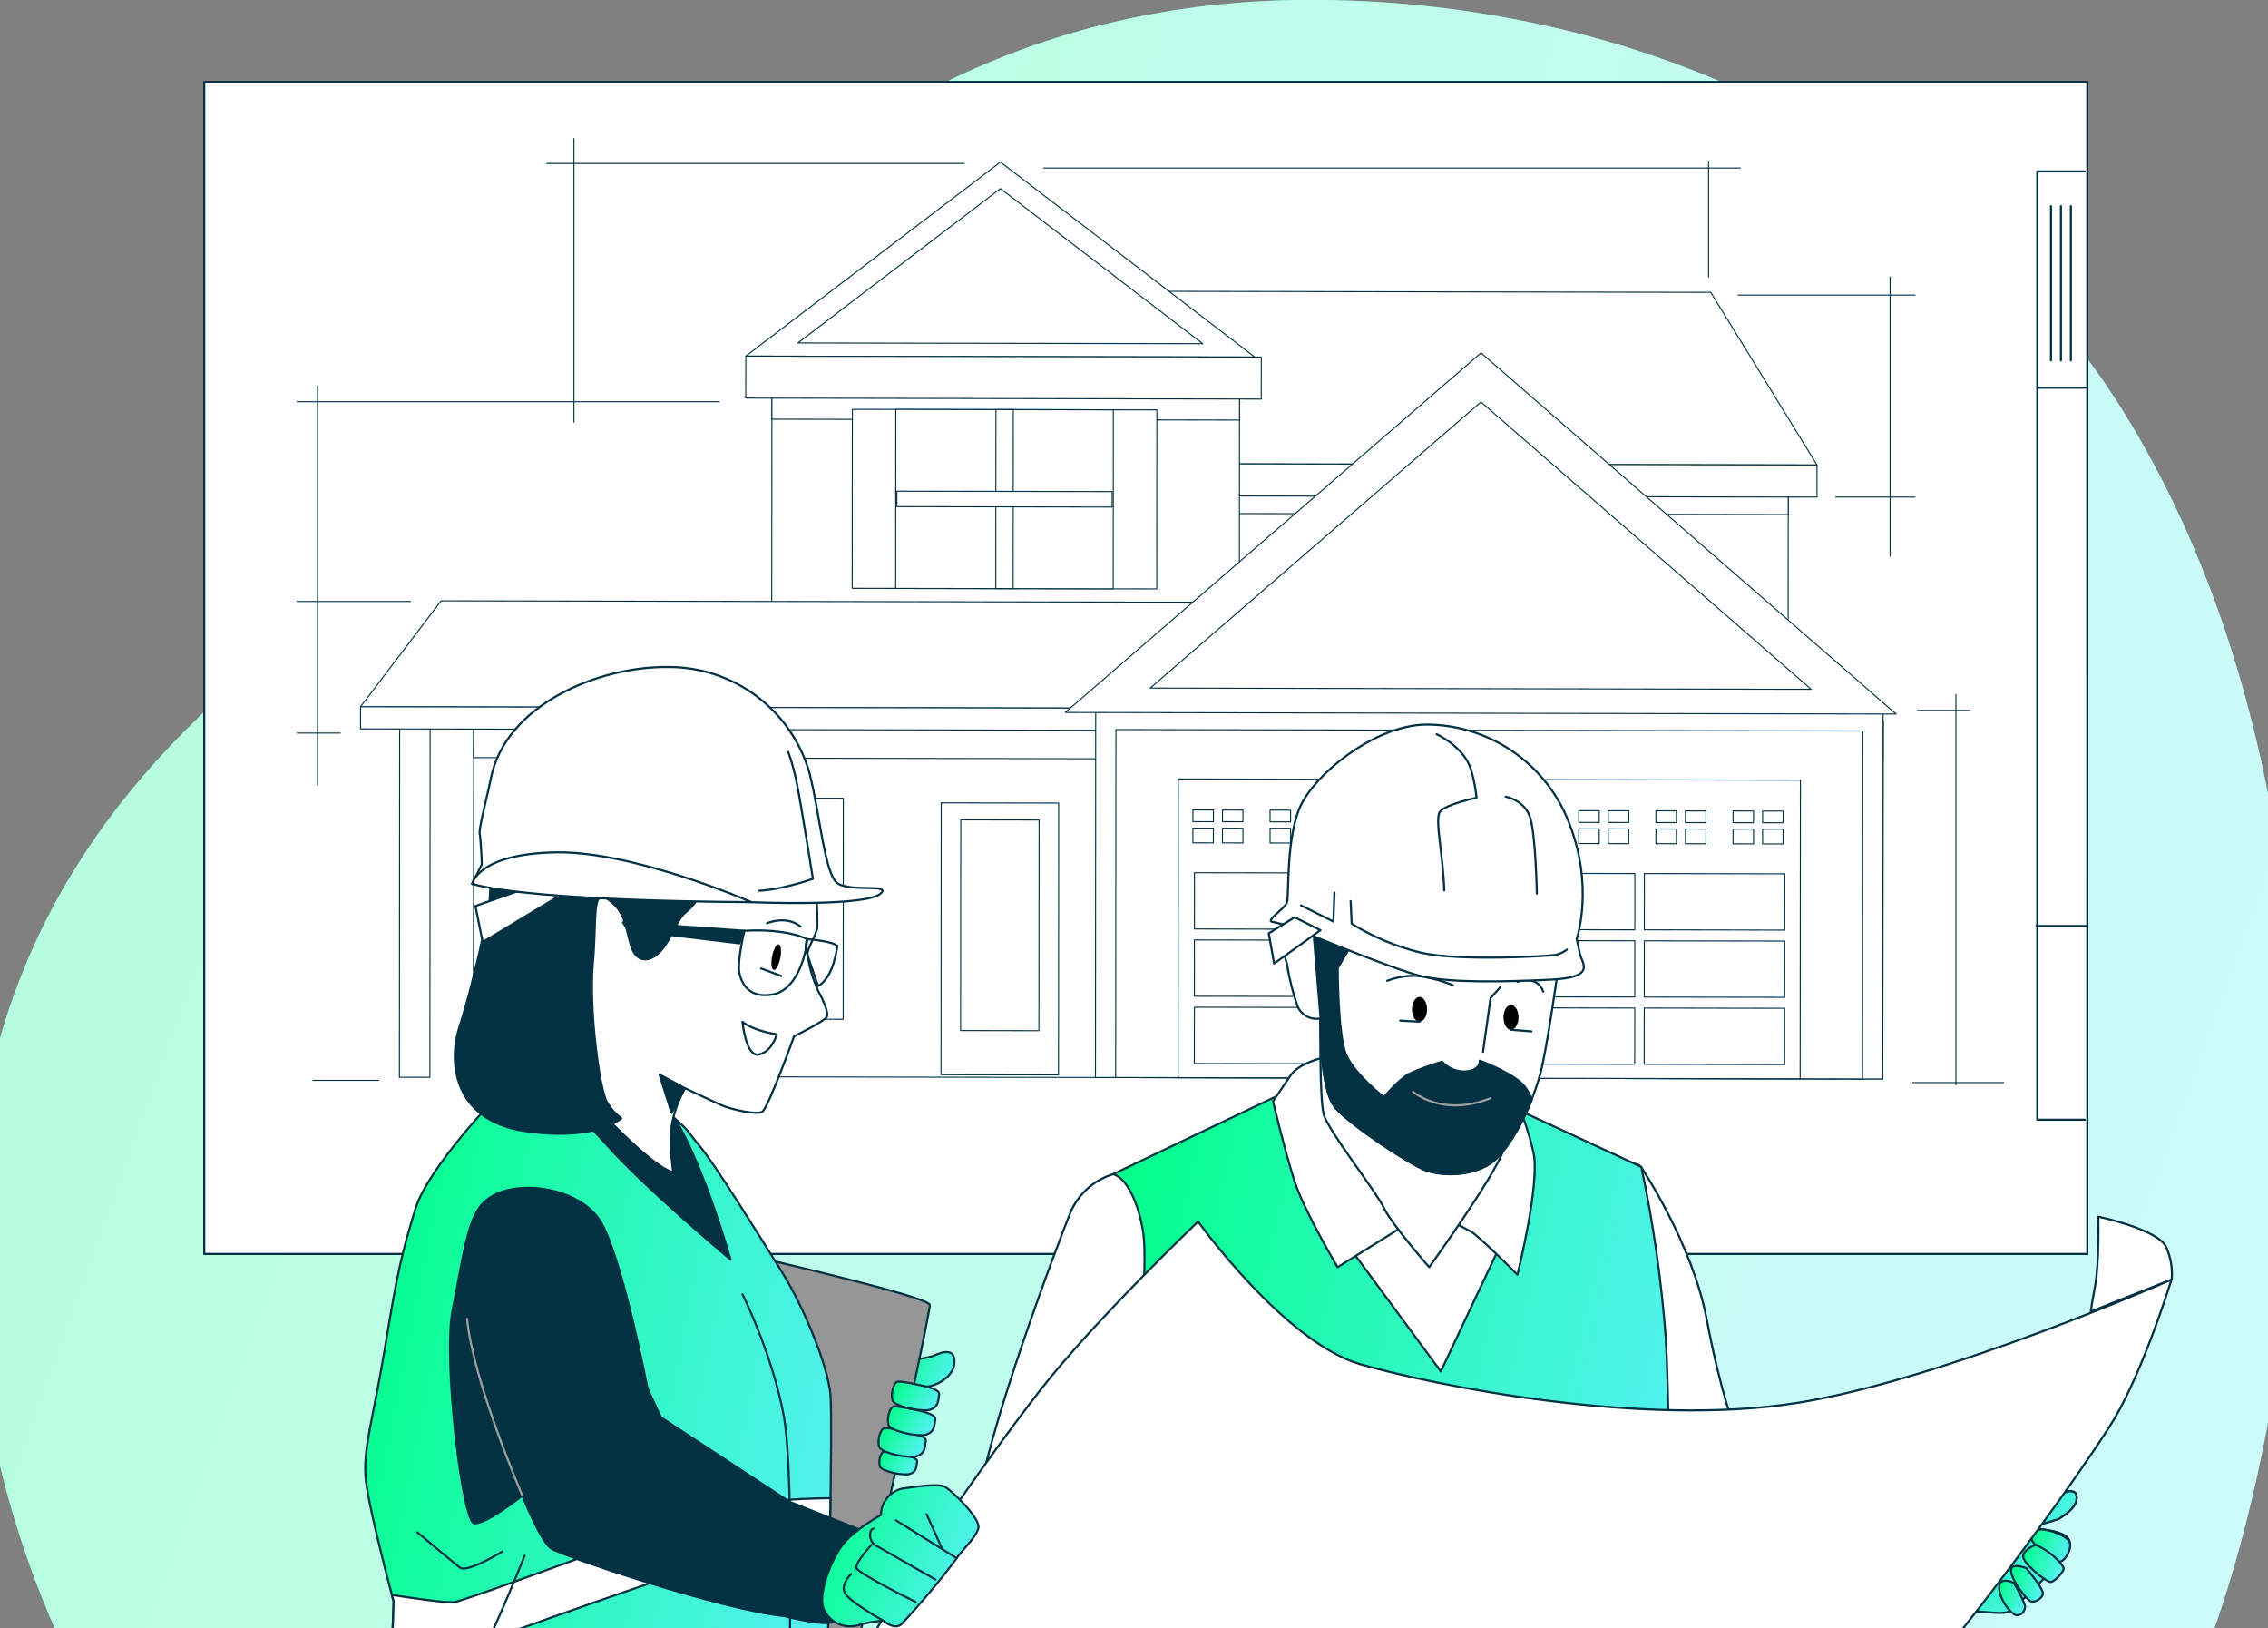 <svg width="1080" height="775" viewBox="0 0 1080 775" fill="none" xmlns="http://www.w3.org/2000/svg">
<rect x="0" y="0" width="1080" height="775" fill="#808080" stroke="none"/>
<g clip-path="url(#clip0_1579_5302)">
<path d="M1014.93 202.165C1011.06 195.7 1007.03 189.375 1002.83 183.189C946.756 100.733 853.35 44.434 762.695 18.883C723.166 7.866 682.462 1.605 641.449 0.233C374.241 -9.395 276.102 210.861 190.017 267.65C103.932 324.439 -28.156 421.442 -11.578 625.262C1.013 780.173 89.15 928.324 250.151 995.72C268.364 1003.36 287.057 1009.8 306.11 1015C344.635 1025.44 384.21 1031.52 424.092 1033.14C545.804 1038.54 644.643 1009.22 741.314 935.341C763.791 918.183 786.128 898.81 815.297 896.689C836.492 895.15 856.591 902.75 834.44 923.242C808.395 947.323 838.45 994.648 904.553 961.754C1014.96 906.83 1060.35 788.286 1081.76 667.761C1107.92 519.75 1095.19 335.769 1014.93 202.165Z" fill="url(#paint0_linear_1579_5302)"/>
<path opacity="0.7" d="M1014.93 202.165C1011.06 195.7 1007.03 189.375 1002.83 183.189C946.756 100.733 853.35 44.434 762.695 18.883C723.166 7.866 682.462 1.605 641.449 0.233C374.241 -9.395 276.102 210.861 190.017 267.65C103.932 324.439 -28.156 421.442 -11.578 625.262C1.013 780.173 89.15 928.324 250.151 995.72C268.364 1003.36 287.057 1009.8 306.11 1015C344.635 1025.44 384.21 1031.52 424.092 1033.14C545.804 1038.54 644.643 1009.22 741.314 935.341C763.791 918.183 786.128 898.81 815.297 896.689C836.492 895.15 856.591 902.75 834.44 923.242C808.395 947.323 838.45 994.648 904.553 961.754C1014.96 906.83 1060.35 788.286 1081.76 667.761C1107.92 519.75 1095.19 335.769 1014.93 202.165Z" fill="white"/>
<path d="M993.972 38.978H97.264V596.961H993.972V38.978Z" fill="white" stroke="#023143" stroke-linecap="round" stroke-linejoin="round"/>
<path d="M992.736 81.617H970.143V533.038H992.736" stroke="#023143" stroke-linecap="round" stroke-linejoin="round"/>
<path d="M969.792 440.815H994.041" stroke="#023143" stroke-linecap="round" stroke-linejoin="round"/>
<path d="M970.748 184.564H993.225" stroke="#023143" stroke-linecap="round" stroke-linejoin="round"/>
<path d="M976.671 98.145V171.556" stroke="#023143" stroke-linecap="round" stroke-linejoin="round"/>
<path d="M981.404 98.145V171.556" stroke="#023143" stroke-linecap="round" stroke-linejoin="round"/>
<path d="M986.138 98.145V171.556" stroke="#023143" stroke-linecap="round" stroke-linejoin="round"/>
<path d="M533.703 362.625L851.438 363.208L851.554 232.448L533.796 231.842L533.703 362.625Z" fill="white" stroke="#023143" stroke-width="0.5" stroke-linecap="round" stroke-linejoin="round"/>
<path d="M533.796 244.384L851.531 244.967L851.554 232.448L533.796 231.842V244.384Z" fill="white" stroke="#023143" stroke-width="0.5" stroke-linecap="round" stroke-linejoin="round"/>
<path d="M865.241 221.351L535.172 220.722L535.242 138.639L814.644 139.175L865.241 221.351Z" fill="white" stroke="#023143" stroke-width="0.5" stroke-linecap="round" stroke-linejoin="round"/>
<path d="M532.421 236.015L865.241 236.644V221.351L532.444 220.722L532.421 236.015Z" fill="white" stroke="#023143" stroke-width="0.5" stroke-linecap="round" stroke-linejoin="round"/>
<path d="M590.246 188.901L367.573 188.481L367.479 297.886L590.176 298.306L590.246 188.901Z" fill="white" stroke="#023143" stroke-width="0.5" stroke-linecap="round" stroke-linejoin="round"/>
<path d="M590.245 188.901L367.572 188.481L367.549 199.554L590.245 199.974V188.901Z" fill="white" stroke="#023143" stroke-width="0.5" stroke-linecap="round" stroke-linejoin="round"/>
<path d="M476.391 77.164L355.145 169.528L597.52 169.971L476.391 77.164Z" fill="white" stroke="#023143" stroke-width="0.5" stroke-linecap="round" stroke-linejoin="round"/>
<path d="M476.391 89.799L379.931 163.257L572.735 163.607L476.391 89.799Z" fill="white" stroke="#023143" stroke-width="0.5" stroke-linecap="round" stroke-linejoin="round"/>
<path d="M204.706 512.85L190.203 512.827L190.32 341.737L204.823 341.783L204.706 512.85Z" fill="white" stroke="#023143" stroke-width="0.5" stroke-linecap="round" stroke-linejoin="round"/>
<path d="M896.578 513.642L225.411 512.384L225.551 341.807L896.718 343.066L896.578 513.642Z" fill="white" stroke="#023143" stroke-width="0.5" stroke-linecap="round" stroke-linejoin="round"/>
<path d="M896.695 361.902L225.528 360.666L225.552 341.807L896.719 343.066L896.695 361.902Z" fill="white" stroke="#023143" stroke-width="0.5" stroke-linecap="round" stroke-linejoin="round"/>
<path d="M626.387 337.307L171.69 336.445L210.046 286.02L626.433 286.789L626.387 337.307Z" fill="white" stroke="#023143" stroke-width="0.5" stroke-linecap="round" stroke-linejoin="round"/>
<path d="M541.444 347.658L171.69 346.982V336.445L541.444 337.144V347.658Z" fill="white" stroke="#023143" stroke-width="0.5" stroke-linecap="round" stroke-linejoin="round"/>
<path d="M896.719 337.797L521.765 337.098L521.648 512.943L896.579 513.643L896.719 337.797Z" fill="white" stroke="#023143" stroke-width="0.5" stroke-linecap="round" stroke-linejoin="round"/>
<path d="M887.066 347.984L531.395 347.308L531.278 512.943L886.949 513.619L887.066 347.984Z" fill="white" stroke="#023143" stroke-width="0.5" stroke-linecap="round" stroke-linejoin="round"/>
<path d="M857.337 371.39L561.1 370.831L561.007 513.013L857.22 513.549L857.337 371.39Z" fill="white" stroke="#023143" stroke-width="0.5" stroke-linecap="round" stroke-linejoin="round"/>
<path d="M635.667 442.376L568.771 442.237L568.795 415.451L635.69 415.567L635.667 442.376Z" fill="white" stroke="#023143" stroke-width="0.5" stroke-linecap="round" stroke-linejoin="round"/>
<path d="M707.085 442.493L640.189 442.377L640.213 415.591L707.108 415.707L707.085 442.493Z" fill="white" stroke="#023143" stroke-width="0.5" stroke-linecap="round" stroke-linejoin="round"/>
<path d="M635.643 474.384L568.748 474.268L568.771 447.459L635.667 447.598L635.643 474.384Z" fill="white" stroke="#023143" stroke-width="0.5" stroke-linecap="round" stroke-linejoin="round"/>
<path d="M707.061 474.524L640.166 474.384V447.598L707.084 447.738L707.061 474.524Z" fill="white" stroke="#023143" stroke-width="0.5" stroke-linecap="round" stroke-linejoin="round"/>
<path d="M635.62 506.392L568.725 506.276L568.748 479.49L635.643 479.606L635.62 506.392Z" fill="white" stroke="#023143" stroke-width="0.5" stroke-linecap="round" stroke-linejoin="round"/>
<path d="M707.038 506.532L640.143 506.416L640.166 479.63L707.061 479.746L707.038 506.532Z" fill="white" stroke="#023143" stroke-width="0.5" stroke-linecap="round" stroke-linejoin="round"/>
<path d="M778.48 442.633L711.585 442.516L711.608 415.707L778.503 415.847L778.48 442.633Z" fill="white" stroke="#023143" stroke-width="0.5" stroke-linecap="round" stroke-linejoin="round"/>
<path d="M849.899 442.773L783.004 442.633L783.027 415.847L849.922 415.987L849.899 442.773Z" fill="white" stroke="#023143" stroke-width="0.5" stroke-linecap="round" stroke-linejoin="round"/>
<path d="M778.457 474.641L711.562 474.524L711.585 447.738L778.48 447.855L778.457 474.641Z" fill="white" stroke="#023143" stroke-width="0.5" stroke-linecap="round" stroke-linejoin="round"/>
<path d="M849.876 474.781L782.98 474.664L783.004 447.878L849.899 447.995L849.876 474.781Z" fill="white" stroke="#023143" stroke-width="0.5" stroke-linecap="round" stroke-linejoin="round"/>
<path d="M778.433 506.672L711.538 506.556L711.561 479.746L778.457 479.886L778.433 506.672Z" fill="white" stroke="#023143" stroke-width="0.5" stroke-linecap="round" stroke-linejoin="round"/>
<path d="M849.852 506.812L782.957 506.672L782.98 479.886L849.876 480.003L849.852 506.812Z" fill="white" stroke="#023143" stroke-width="0.5" stroke-linecap="round" stroke-linejoin="round"/>
<path d="M705.243 167.989L507.262 339.172L902.92 339.918L705.243 167.989Z" fill="white" stroke="#023143" stroke-width="0.5" stroke-linecap="round" stroke-linejoin="round"/>
<path d="M705.219 191.372L547.739 327.563L862.466 328.146L705.219 191.372Z" fill="white" stroke="#023143" stroke-width="0.5" stroke-linecap="round" stroke-linejoin="round"/>
<path d="M600.598 189.973L355.121 189.507L355.144 169.528L600.621 169.971L600.598 189.973Z" fill="white" stroke="#023143" stroke-width="0.5" stroke-linecap="round" stroke-linejoin="round"/>
<path d="M550.817 280.355L405.812 280.075L405.881 194.869L550.887 195.125L550.817 280.355Z" fill="white" stroke="#023143" stroke-width="0.5" stroke-linecap="round" stroke-linejoin="round"/>
<path d="M530.112 280.309L426.517 280.122L426.587 194.892L530.159 195.102L530.112 280.309Z" fill="white" stroke="#023143" stroke-width="0.5" stroke-linecap="round" stroke-linejoin="round"/>
<path d="M482.453 280.215L474.176 280.192L474.246 194.985L482.523 195.008L482.453 280.215Z" fill="white" stroke="#023143" stroke-width="0.5" stroke-linecap="round" stroke-linejoin="round"/>
<path d="M427.076 241.19V233.824L529.622 234.01L529.599 241.377L427.076 241.19Z" fill="white" stroke="#023143" stroke-width="0.5" stroke-linecap="round" stroke-linejoin="round"/>
<path d="M401.521 485.225L256.516 484.945L256.586 379.736L401.591 380.016L401.521 485.225Z" fill="white" stroke="#023143" stroke-width="0.5" stroke-linecap="round" stroke-linejoin="round"/>
<path d="M380.793 485.178L277.221 484.992L277.314 379.783L380.886 379.969L380.793 485.178Z" fill="white" stroke="#023143" stroke-width="0.5" stroke-linecap="round" stroke-linejoin="round"/>
<path d="M333.157 485.085H324.88L324.95 379.876L333.227 379.899L333.157 485.085Z" fill="white" stroke="#023143" stroke-width="0.5" stroke-linecap="round" stroke-linejoin="round"/>
<path d="M277.78 436.945V427.853L380.653 428.039V437.131L277.78 436.945Z" fill="white" stroke="#023143" stroke-width="0.5" stroke-linecap="round" stroke-linejoin="round"/>
<path d="M504.137 382.3L448.201 382.207L448.107 511.614L504.044 511.708L504.137 382.3Z" fill="white" stroke="#023143" stroke-width="0.5" stroke-linecap="round" stroke-linejoin="round"/>
<path d="M494.811 390.366L457.505 390.297L457.435 490.587L494.718 490.656L494.811 390.366Z" fill="white" stroke="#023143" stroke-width="0.5" stroke-linecap="round" stroke-linejoin="round"/>
<path d="M577.817 391.182V385.611L568.071 385.587L568.048 391.159L577.817 391.182Z" fill="white" stroke="#023143" stroke-width="0.5" stroke-linecap="round" stroke-linejoin="round"/>
<path d="M582.132 391.182L591.878 391.206V385.634L582.132 385.611V391.182Z" fill="white" stroke="#023143" stroke-width="0.5" stroke-linecap="round" stroke-linejoin="round"/>
<path d="M577.817 394.236H568.048V401.23L577.794 401.253L577.817 394.236Z" fill="white" stroke="#023143" stroke-width="0.5" stroke-linecap="round" stroke-linejoin="round"/>
<path d="M582.132 394.26L582.108 401.253L591.878 401.277V394.283L582.132 394.26Z" fill="white" stroke="#023143" stroke-width="0.5" stroke-linecap="round" stroke-linejoin="round"/>
<path d="M614.565 391.252V385.681L604.795 385.657V391.229L614.565 391.252Z" fill="white" stroke="#023143" stroke-width="0.5" stroke-linecap="round" stroke-linejoin="round"/>
<path d="M618.878 391.252L628.624 391.276V385.704L618.878 385.681V391.252Z" fill="white" stroke="#023143" stroke-width="0.5" stroke-linecap="round" stroke-linejoin="round"/>
<path d="M614.565 394.306L604.795 394.283V401.3L614.541 401.323L614.565 394.306Z" fill="white" stroke="#023143" stroke-width="0.5" stroke-linecap="round" stroke-linejoin="round"/>
<path d="M618.854 394.33V401.323L628.624 401.347V394.33H618.854Z" fill="white" stroke="#023143" stroke-width="0.5" stroke-linecap="round" stroke-linejoin="round"/>
<path d="M651.312 391.322V385.751L641.542 385.727V391.299L651.312 391.322Z" fill="white" stroke="#023143" stroke-width="0.5" stroke-linecap="round" stroke-linejoin="round"/>
<path d="M655.602 391.322L665.371 391.346V385.774L655.625 385.751L655.602 391.322Z" fill="white" stroke="#023143" stroke-width="0.5" stroke-linecap="round" stroke-linejoin="round"/>
<path d="M651.312 394.376L641.542 394.353V401.37L651.288 401.393L651.312 394.376Z" fill="white" stroke="#023143" stroke-width="0.5" stroke-linecap="round" stroke-linejoin="round"/>
<path d="M655.602 394.4V401.393L665.371 401.417V394.4H655.602Z" fill="white" stroke="#023143" stroke-width="0.5" stroke-linecap="round" stroke-linejoin="round"/>
<path d="M688.059 391.392V385.797H678.289V391.369L688.059 391.392Z" fill="white" stroke="#023143" stroke-width="0.5" stroke-linecap="round" stroke-linejoin="round"/>
<path d="M692.349 391.392L702.118 391.416V385.844L692.372 385.821L692.349 391.392Z" fill="white" stroke="#023143" stroke-width="0.5" stroke-linecap="round" stroke-linejoin="round"/>
<path d="M688.059 394.446L678.289 394.423V401.44L688.035 401.463L688.059 394.446Z" fill="white" stroke="#023143" stroke-width="0.5" stroke-linecap="round" stroke-linejoin="round"/>
<path d="M692.349 394.469V401.463L702.095 401.487L702.118 394.469H692.349Z" fill="white" stroke="#023143" stroke-width="0.5" stroke-linecap="round" stroke-linejoin="round"/>
<path d="M724.806 391.462V385.867H715.036V391.439L724.806 391.462Z" fill="white" stroke="#023143" stroke-width="0.5" stroke-linecap="round" stroke-linejoin="round"/>
<path d="M729.096 391.462L738.865 391.485V385.891H729.096V391.462Z" fill="white" stroke="#023143" stroke-width="0.5" stroke-linecap="round" stroke-linejoin="round"/>
<path d="M724.783 394.516L715.036 394.493V401.51L724.783 401.533V394.516Z" fill="white" stroke="#023143" stroke-width="0.5" stroke-linecap="round" stroke-linejoin="round"/>
<path d="M729.096 394.539V401.533L738.842 401.556L738.865 394.539H729.096Z" fill="white" stroke="#023143" stroke-width="0.5" stroke-linecap="round" stroke-linejoin="round"/>
<path d="M761.529 391.532L761.552 385.937L751.782 385.914V391.509L761.529 391.532Z" fill="white" stroke="#023143" stroke-width="0.5" stroke-linecap="round" stroke-linejoin="round"/>
<path d="M765.843 391.532L775.612 391.555V385.96H765.843V391.532Z" fill="white" stroke="#023143" stroke-width="0.5" stroke-linecap="round" stroke-linejoin="round"/>
<path d="M761.529 394.586L751.782 394.563V401.58H761.529V394.586Z" fill="white" stroke="#023143" stroke-width="0.5" stroke-linecap="round" stroke-linejoin="round"/>
<path d="M765.843 394.586V401.603L775.589 401.626L775.612 394.609L765.843 394.586Z" fill="white" stroke="#023143" stroke-width="0.5" stroke-linecap="round" stroke-linejoin="round"/>
<path d="M798.276 391.602V386.007L788.529 385.984V391.579L798.276 391.602Z" fill="white" stroke="#023143" stroke-width="0.5" stroke-linecap="round" stroke-linejoin="round"/>
<path d="M802.59 391.602L812.359 391.625V386.03H802.59V391.602Z" fill="white" stroke="#023143" stroke-width="0.5" stroke-linecap="round" stroke-linejoin="round"/>
<path d="M798.276 394.656L788.529 394.633V401.626L798.276 401.65V394.656Z" fill="white" stroke="#023143" stroke-width="0.5" stroke-linecap="round" stroke-linejoin="round"/>
<path d="M802.59 394.656V401.673H812.336L812.359 394.679L802.59 394.656Z" fill="white" stroke="#023143" stroke-width="0.5" stroke-linecap="round" stroke-linejoin="round"/>
<path d="M835.023 391.649V386.077L825.276 386.054V391.649H835.023Z" fill="white" stroke="#023143" stroke-width="0.5" stroke-linecap="round" stroke-linejoin="round"/>
<path d="M839.336 391.672L849.106 391.695V386.1H839.336V391.672Z" fill="white" stroke="#023143" stroke-width="0.5" stroke-linecap="round" stroke-linejoin="round"/>
<path d="M835.023 394.726L825.276 394.703L825.253 401.696L835.023 401.72V394.726Z" fill="white" stroke="#023143" stroke-width="0.5" stroke-linecap="round" stroke-linejoin="round"/>
<path d="M839.336 394.726V401.743H849.082V394.749L839.336 394.726Z" fill="white" stroke="#023143" stroke-width="0.5" stroke-linecap="round" stroke-linejoin="round"/>
<path d="M459.16 77.817H260.34" stroke="#023143" stroke-width="0.5" stroke-linecap="round" stroke-linejoin="round"/>
<path d="M342.46 191.255H141.472" stroke="#023143" stroke-width="0.5" stroke-linecap="round" stroke-linejoin="round"/>
<path d="M273.304 65.927V200.976" stroke="#023143" stroke-width="0.5" stroke-linecap="round" stroke-linejoin="round"/>
<path d="M813.595 131.832V76.745" stroke="#023143" stroke-width="0.5" stroke-linecap="round" stroke-linejoin="round"/>
<path d="M497.003 79.985H828.728" stroke="#023143" stroke-width="0.5" stroke-linecap="round" stroke-linejoin="round"/>
<path d="M874.125 236.644H911.944" stroke="#023143" stroke-width="0.5" stroke-linecap="round" stroke-linejoin="round"/>
<path d="M827.654 140.481H911.944" stroke="#023143" stroke-width="0.5" stroke-linecap="round" stroke-linejoin="round"/>
<path d="M900.053 131.832V264.736" stroke="#023143" stroke-width="0.5" stroke-linecap="round" stroke-linejoin="round"/>
<path d="M913.017 338.193H937.872" stroke="#023143" stroke-width="0.5" stroke-linecap="round" stroke-linejoin="round"/>
<path d="M931.39 330.64V516.463" stroke="#023143" stroke-width="0.5" stroke-linecap="round" stroke-linejoin="round"/>
<path d="M910.848 515.368H954.077" stroke="#023143" stroke-width="0.5" stroke-linecap="round" stroke-linejoin="round"/>
<path d="M195.496 286.323H141.472" stroke="#023143" stroke-width="0.5" stroke-linecap="round" stroke-linejoin="round"/>
<path d="M162.014 348.987H141.472" stroke="#023143" stroke-width="0.5" stroke-linecap="round" stroke-linejoin="round"/>
<path d="M151.195 183.702V373.838" stroke="#023143" stroke-width="0.5" stroke-linecap="round" stroke-linejoin="round"/>
<path d="M180.387 514.295H149.05" stroke="#023143" stroke-width="0.5" stroke-linecap="round" stroke-linejoin="round"/>
<path d="M988.702 714.362C989.961 708.651 984.529 709.397 981.241 711.332C977.953 713.267 973.127 713.43 969.583 713.78C966.197 713.684 962.81 713.966 959.487 714.619C955.056 716.041 943.165 721.426 940.041 722.265C930.854 724.876 887.135 704.035 873.332 694.873C859.529 685.711 826.442 681.026 826.442 681.026C826.442 681.026 819.587 664.194 812.686 627.92C805.784 591.646 781.418 555.488 781.418 555.488C775.496 549.823 773.537 564.021 773.537 564.021L782.561 679.44C782.561 679.44 781.511 716.857 785.732 720.843L786.128 725.785C786.128 725.785 795.921 736.136 803.989 739.004C809.072 740.845 813.712 742.64 816.416 743.666C817.279 744.062 818.142 744.412 818.958 744.692C833.997 749.96 911.641 754.017 911.641 754.017C911.641 754.017 922.763 765.883 935.494 766.559C948.225 767.235 954.147 768.54 956.899 766.769C959.65 764.997 986.511 740.006 985.438 733.828C984.365 727.65 965.106 727.511 965.106 727.511L980.308 722.965C983.363 721.17 987.886 718.092 988.702 714.362Z" fill="white" stroke="#023143" stroke-miterlimit="10"/>
<path d="M985.485 734.015C984.412 727.814 965.153 727.697 965.153 727.697L980.355 723.151C983.363 721.17 987.886 718.092 988.702 714.362C989.961 708.651 984.529 709.397 981.241 711.332C977.953 713.267 973.127 713.43 969.583 713.78C966.197 713.684 962.81 713.966 959.487 714.619C955.056 716.041 943.165 721.426 940.041 722.265C937.522 722.988 932.37 721.916 925.934 719.818C919.274 722.733 913.555 727.443 909.417 733.42C905.279 739.398 902.885 746.408 902.501 753.667L911.711 754.203C911.711 754.203 922.833 766.069 935.564 766.745C948.295 767.421 954.217 768.727 956.968 766.955C959.72 765.183 986.557 740.193 985.485 734.015Z" fill="url(#paint1_linear_1579_5302)" stroke="#023143" stroke-linecap="round" stroke-linejoin="round"/>
<path d="M969.373 735.46C969.373 735.46 976.997 743.293 980.122 743.573C983.246 743.853 986.953 737.069 985.485 734.015C984.016 730.961 975.482 727.837 971.495 728.117C967.507 728.396 965.269 731.8 969.373 735.46Z" fill="url(#paint2_linear_1579_5302)" stroke="#023143" stroke-linecap="round" stroke-linejoin="round"/>
<path d="M969.372 735.46C969.372 735.46 963.846 737.372 963.38 740.682C962.914 743.992 974.385 753.108 976.414 753.108C978.443 753.108 983.036 747.979 982.733 746.51C982.43 745.042 976.927 738.561 969.372 735.46Z" fill="url(#paint3_linear_1579_5302)" stroke="#023143" stroke-linecap="round" stroke-linejoin="round"/>
<path d="M964.872 746.487C964.872 746.487 956.269 743.177 957.761 748.818C959.253 754.46 965.292 761.57 967.087 762.339C968.883 763.109 973.639 760.614 972.637 757.677C971.634 754.74 967.274 749.494 964.872 746.487Z" fill="url(#paint4_linear_1579_5302)" stroke="#023143" stroke-linecap="round" stroke-linejoin="round"/>
<path d="M958.857 753.481C958.857 753.481 951.862 750.1 951.979 755.812C952.096 761.523 957.412 767.934 959.673 768.774C961.935 769.613 964.85 767.002 964.22 764.111C962.801 760.393 961.004 756.831 958.857 753.481Z" fill="url(#paint5_linear_1579_5302)" stroke="#023143" stroke-linecap="round" stroke-linejoin="round"/>
<path d="M611.93 519.937L530.019 558.962C530.019 558.962 520.249 774.159 521.555 813.324C522.86 852.488 527.43 903.403 527.43 903.403C527.43 903.403 581.059 914.5 607.733 920.374C634.407 926.249 682.812 926.249 682.812 926.249L692.605 906.667L697.268 924.967L744.391 922.123C749.056 921.837 753.627 920.683 757.868 918.719L796.504 900.792C796.504 900.792 795.851 677.552 793.239 637.082C791.179 609.654 787.285 582.395 781.581 555.488L718.113 526.115C718.113 526.115 670.967 501.38 611.93 519.937Z" fill="url(#paint6_linear_1579_5302)" stroke="#023143" stroke-linecap="round" stroke-linejoin="round"/>
<path d="M523.77 712.381C523.28 726.368 522.837 739.936 522.464 752.502C636.202 768.074 748.634 756.628 795.454 750.357C795.338 737.582 795.174 725.04 795.034 713.057C687.988 729.376 570.822 718.186 523.77 712.381Z" fill="white" stroke="#023143" stroke-linecap="round" stroke-linejoin="round"/>
<path d="M634.57 582.974L686.1 652.864L720.399 580.199L682.626 544.508L634.57 582.974Z" fill="white" stroke="#023143" stroke-linecap="round" stroke-linejoin="round"/>
<path d="M630.84 503.292C630.84 503.292 618.529 505.856 614.518 512.011L606.194 524.32C606.194 524.32 611.814 547.888 616.43 562.249C621.047 576.609 636.949 603.255 636.949 603.255L680.574 576.073C680.574 576.073 696.896 584.279 700.556 586.331C704.217 588.382 722.591 606.822 722.591 606.822C722.591 606.822 733.363 563.788 730.285 548.914C728.043 539.024 724.744 529.402 720.445 520.217C720.445 520.217 676.983 495.622 630.84 503.292Z" fill="white" stroke="#023143" stroke-linecap="round" stroke-linejoin="round"/>
<path d="M628.788 484.852C628.788 484.852 628.275 522.781 630.327 530.474C632.379 538.167 655.439 567.378 659.029 575.047C662.62 582.717 680.574 603.255 680.574 603.255C680.574 603.255 712.354 559.172 715.945 547.306C717.769 541.025 719.989 534.866 722.59 528.866C718.56 533.658 713.081 537.011 706.979 538.419C700.877 539.828 694.482 539.216 688.758 536.675C667.773 527.98 646.788 505.413 646.788 505.413C646.788 505.413 628.858 466.458 628.345 472.1C628.084 476.355 628.232 480.625 628.788 484.852Z" fill="white" stroke="#023143" stroke-linecap="round" stroke-linejoin="round"/>
<path d="M742.083 460.257C742.083 460.257 737.979 490.563 734.388 507.395C730.798 524.226 718.999 547.888 709.276 554.02C699.553 560.151 686.193 559.661 678.965 557.097C671.737 554.533 643.594 536.116 635.899 527.374C628.205 518.631 628.718 484.828 628.718 484.828C626.549 485.239 624.305 484.906 622.35 483.882C620.394 482.858 618.842 481.203 617.945 479.187C615.588 472.535 613.871 465.673 612.816 458.695C612.816 458.695 610.764 454.592 612.303 446.386C613.842 438.18 616.407 436.642 616.407 436.642C616.407 436.642 667.167 457.623 686.636 460.234C706.105 462.845 742.083 460.257 742.083 460.257Z" fill="white" stroke="#023143" stroke-linecap="round" stroke-linejoin="round"/>
<path d="M724.642 515.694C718.486 510.052 704.66 504.924 704.66 504.924C704.66 504.924 705.172 509.586 697.991 510.052C695.88 510.179 693.767 509.825 691.813 509.017C689.858 508.21 688.112 506.969 686.706 505.39C681.471 506.947 676.339 508.831 671.34 511.032C666.21 513.596 659.029 522.315 659.029 522.315C659.029 522.315 645.202 511.544 641.099 502.313C636.995 493.081 636.995 460.793 636.995 460.793C636.995 460.793 640.073 455.688 642.124 452.098C642.879 450.608 643.481 449.046 643.92 447.435C637.811 445.104 632.145 442.983 627.598 441.188L625.267 441.351L628.857 484.922C628.857 484.922 628.344 518.748 636.039 527.467C643.733 536.186 671.923 554.626 679.105 557.19C686.286 559.754 699.6 560.267 709.416 554.113C716.271 549.777 724.105 536.838 729.422 523.667C728.457 520.68 726.822 517.952 724.642 515.694Z" fill="#023143" stroke="#023143" stroke-linecap="round" stroke-linejoin="round"/>
<path d="M714.383 469.978L709.79 475.107L706.199 500.727" stroke="#023143" stroke-linecap="round" stroke-linejoin="round"/>
<path d="M660.568 466.901C665.95 464.808 671.771 464.103 677.496 464.85C682.394 465.765 687.195 467.139 691.836 468.953" stroke="#023143" stroke-linecap="round" stroke-linejoin="round"/>
<path d="M722.59 467.414C722.59 467.414 731.916 463.824 734.901 472.076" stroke="#023143" stroke-linecap="round" stroke-linejoin="round"/>
<path d="M679.548 480.492C679.548 483.756 677.939 486.39 675.957 486.39C673.975 486.39 672.366 483.756 672.366 480.492C672.366 477.229 673.975 474.594 675.957 474.594C677.939 474.594 679.548 477.229 679.548 480.492Z" fill="black"/>
<path d="M723.104 484.339C723.104 487.579 721.495 490.237 719.513 490.237C717.531 490.237 715.945 487.579 715.945 484.339C715.945 481.098 717.531 478.441 719.513 478.441C721.495 478.441 723.104 481.075 723.104 484.339Z" fill="black"/>
<path d="M666.724 485.854L675.934 486.367" stroke="#023143" stroke-linecap="round" stroke-linejoin="round"/>
<path d="M719.513 490.214L729.259 490.983" stroke="#023143" stroke-linecap="round" stroke-linejoin="round"/>
<path d="M672.88 519.704C672.88 519.704 686.707 531.989 709.79 522.781" stroke="#9E9E9E" stroke-linecap="round" stroke-linejoin="round"/>
<path d="M614.938 441.281C614.938 441.281 663.646 461.772 677.496 464.85C691.346 467.927 715.432 467.414 737.979 466.388C760.526 465.363 753.345 458.718 752.342 454.103C751.339 449.487 750.803 446.922 750.803 446.922C750.803 446.922 759.5 421.815 746.699 390.53C741.287 377.13 732.014 365.641 720.058 357.522C708.101 349.403 694.001 345.021 679.548 344.931C654.413 344.931 624.684 369.525 618.528 385.424C612.373 401.323 613.865 426.407 612.886 429.485C611.906 432.562 602.65 438.204 605.728 438.81C608.841 439.463 611.915 440.288 614.938 441.281Z" fill="white" stroke="#023143" stroke-linecap="round" stroke-linejoin="round"/>
<path d="M616.477 436.665L604.166 444.335L606.731 458.695L628.788 442.819L616.477 436.665Z" fill="white" stroke="#023143" stroke-linecap="round" stroke-linejoin="round"/>
<path d="M619.555 431.023L634.944 438.716L635.457 424.869" stroke="#023143" stroke-linecap="round" stroke-linejoin="round"/>
<path d="M643.15 428.972L643.663 439.742C653.954 446.118 665.204 450.794 676.983 453.59C695.426 457.693 737.466 455.128 740.544 454.615C742.593 454.193 744.521 453.317 746.186 452.051" stroke="#023143" stroke-linecap="round" stroke-linejoin="round"/>
<path d="M684.142 349.546C684.142 349.546 694.401 354.209 699.018 362.858C702.049 368.593 703.121 379.783 703.121 379.783C703.121 379.783 688.245 382.86 685.681 386.45C683.116 390.04 687.219 406.942 687.732 423.866" stroke="#023143" stroke-linecap="round" stroke-linejoin="round"/>
<path d="M716.971 379.27C716.971 379.27 726.181 380.808 728.746 389.504C731.31 398.199 731.823 425.382 731.823 425.382" stroke="#023143" stroke-linecap="round" stroke-linejoin="round"/>
<path d="M530.019 558.962C525.544 560.335 521.42 562.661 517.931 565.78C514.441 568.899 511.668 572.737 509.803 577.029C503.928 591.389 468.02 686.597 465.502 718.675C462.984 750.753 487.699 770.895 500.757 772.294C513.814 773.693 526.218 771.641 532.094 760.638C537.97 749.634 541.887 657.503 541.887 657.503C541.887 657.503 546.55 602.02 544.498 587.566C542.447 573.112 536.547 560.477 530.019 558.962Z" fill="white" stroke="#023143" stroke-linecap="round" stroke-linejoin="round"/>
<path d="M475.365 706.226C475.365 706.226 512.205 686.527 537.597 697.927" stroke="#023143" stroke-linecap="round" stroke-linejoin="round"/>
<path d="M540.908 697.274C540.908 697.274 525.986 705.364 522.581 716.834C519.177 728.303 512.648 744.482 515.12 750.38C517.592 756.278 530.346 764.974 539.649 764.671C546.122 764.588 552.413 762.521 557.673 758.749C560.774 756.581 572.875 740.449 574.74 734.854L576.606 729.259C576.606 729.259 587.471 734.551 590.899 736.416C594.326 738.281 600.225 734.225 599.596 729.259C598.966 724.293 585.303 717.16 578.471 711.868C571.557 706.712 563.78 702.828 555.504 700.398C546.108 697.274 543.939 696.342 540.908 697.274Z" fill="url(#paint7_linear_1579_5302)" stroke="#023143" stroke-linecap="round" stroke-linejoin="round"/>
<path d="M576.535 729.259C576.535 729.259 559.771 723.99 553.219 722.125C546.667 720.26 545.151 719.957 545.151 719.957" stroke="#023143" stroke-linecap="round" stroke-linejoin="round"/>
<path d="M571.219 741.055C564.435 741.36 557.641 740.732 551.027 739.19C543.774 736.99 536.715 734.191 529.926 730.821" stroke="#023143" stroke-linecap="round" stroke-linejoin="round"/>
<path d="M526.918 747.583C534.044 750.461 541.43 752.647 548.975 754.11C558.908 755.649 562.639 753.784 562.639 753.784" stroke="#023143" stroke-linecap="round" stroke-linejoin="round"/>
<path d="M578.214 710.329C580.999 710.572 583.8 710.572 586.585 710.329C593.417 710.003 599.339 706.599 599.946 709.397C600.389 710.803 600.322 712.321 599.754 713.682C599.187 715.043 598.156 716.159 596.844 716.834C594.278 717.86 591.541 718.39 588.777 718.396L575.883 710.329" fill="url(#paint8_linear_1579_5302)"/>
<path d="M578.214 710.329C580.999 710.572 583.8 710.572 586.585 710.329C593.417 710.003 599.339 706.599 599.946 709.397C600.389 710.803 600.322 712.321 599.754 713.682C599.187 715.043 598.156 716.159 596.844 716.834C594.278 717.86 591.541 718.39 588.777 718.396L575.883 710.329" stroke="#023143" stroke-linecap="round" stroke-linejoin="round"/>
<path d="M430.178 647.712C430.178 647.712 440.717 647.083 445.054 645.194C449.39 643.306 455.313 641.698 454.38 649.624C453.704 655.335 445.916 660.161 440.39 660.161C434.678 660.401 429.241 662.684 425.071 666.595L430.178 647.712Z" fill="url(#paint9_linear_1579_5302)" stroke="#023143" stroke-linecap="round" stroke-linejoin="round"/>
<path d="M363.935 599.339C363.935 599.339 442.092 617.289 442.745 621.206C443.397 625.122 395.179 843.42 395.179 843.42L317.068 812.181L363.935 599.339Z" fill="#969696" stroke="#023143" stroke-linecap="round" stroke-linejoin="round"/>
<path d="M429.595 692.355C429.595 692.355 437.056 693.638 436.73 695.806C436.333 698.603 436.356 700.585 433.349 701.634C430.341 702.683 419.708 700.445 418.962 698.044C418.216 695.642 419.405 691.353 420.921 691.05C423.848 691.196 426.754 691.633 429.595 692.355Z" fill="url(#paint10_linear_1579_5302)" stroke="#023143" stroke-linecap="round" stroke-linejoin="round"/>
<path d="M431.949 681.608C431.949 681.608 441.276 683.24 440.856 685.945C440.367 689.441 440.39 691.936 436.636 693.218C432.882 694.5 419.592 691.726 418.636 688.742C417.68 685.758 419.195 680.373 421.084 679.93C422.972 679.487 431.949 681.608 431.949 681.608Z" fill="url(#paint11_linear_1579_5302)" stroke="#023143" stroke-linecap="round" stroke-linejoin="round"/>
<path d="M436.449 671.304C436.449 671.304 445.776 672.913 445.38 675.617C444.867 679.114 444.89 681.608 441.136 682.891C437.382 684.173 424.092 681.399 423.136 678.415C422.18 675.431 423.695 670.045 425.467 669.602C427.239 669.16 436.449 671.304 436.449 671.304Z" fill="url(#paint12_linear_1579_5302)" stroke="#023143" stroke-linecap="round" stroke-linejoin="round"/>
<path d="M438.315 659.462C438.315 659.462 447.642 661.094 447.222 663.774C446.709 667.295 446.756 669.789 442.979 671.071C439.201 672.353 425.934 669.579 425.001 666.595C424.069 663.611 425.561 658.226 427.333 657.783C429.105 657.34 438.315 659.462 438.315 659.462Z" fill="url(#paint13_linear_1579_5302)" stroke="#023143" stroke-linecap="round" stroke-linejoin="round"/>
<path d="M238.445 520.1C238.445 520.1 204.053 555.069 197.758 575.654C191.463 596.238 189.154 605.96 183.442 640.928C177.729 675.897 172.506 690.234 174.278 705.131C176.05 720.027 187.452 762.409 187.452 762.409C187.452 762.409 186.31 804.232 183.442 828.29C180.574 852.349 171.97 868.388 173.695 875.265C175.421 882.142 291.141 901.608 315.203 898.181C329.359 896.191 343.342 893.128 357.033 889.019L368.505 851.719L370.207 890.115C370.207 890.115 381.679 886.105 387.415 883.797C393.151 881.489 400.589 878.086 400.589 878.086C400.589 878.086 394.27 781.829 394.27 780.173C394.27 778.518 396.602 677.063 395.436 663.868C394.27 650.673 383.404 623.211 371.933 604.864C360.461 586.517 339.849 553.32 332.971 545.301C326.092 537.281 330.103 539.566 314.061 526.394C298.019 513.223 260.783 505.763 238.445 520.1Z" fill="url(#paint14_linear_1579_5302)" stroke="#023143" stroke-linecap="round" stroke-linejoin="round"/>
<path d="M337.891 719.748C313.152 727.557 222.007 762.06 216.155 762.712C212.448 763.132 197.245 760.917 186.613 759.262C187.126 761.244 187.452 762.409 187.452 762.409C187.452 762.409 187.172 772.713 186.52 786.025C189.318 787.097 192.069 788.1 194.004 788.752C199.88 790.711 214.849 788.1 221.984 784.836C229.119 781.572 335.909 743.829 346.331 741.894C353.326 740.566 378.974 743.107 394.946 744.902C395.133 734.924 395.319 723.92 395.459 713.197C380.14 713.383 354.375 714.549 337.891 719.748Z" fill="white" stroke="#023143" stroke-linecap="round" stroke-linejoin="round"/>
<path d="M249.824 740.589C249.824 740.589 225.808 801.737 207.248 827.941" stroke="#023143" stroke-linecap="round" stroke-linejoin="round"/>
<path d="M353.56 616.147C353.56 616.147 367.759 644.518 373.215 674.009C378.672 703.499 375.407 815.935 375.407 819.198" stroke="#023143" stroke-linecap="round" stroke-linejoin="round"/>
<path d="M198.808 729.539C198.808 729.539 215.526 743.526 219 746.254C222.474 748.981 239.215 738.584 239.215 738.584" stroke="#023143" stroke-linecap="round" stroke-linejoin="round"/>
<path d="M321.545 532.665C319.703 531.057 317.302 529.052 314.061 526.394C300.374 515.134 271.251 508.117 249.101 515.204C263.554 521.764 276.5 531.231 287.13 543.016C305.41 564.207 347.87 599.619 347.87 599.619C347.87 599.619 335.722 556.397 321.545 532.665Z" fill="#023143" stroke="#023143" stroke-linecap="round" stroke-linejoin="round"/>
<path d="M388.767 427.55C389.16 432.201 389.292 436.871 389.164 441.537C388.767 445.127 384.501 451.119 384.501 454.312C385.361 460.377 387.105 466.284 389.677 471.843C391.682 475.433 394.853 482.217 393.664 484.199C392.475 486.18 378.112 493.361 378.112 493.361C378.112 493.361 365.754 527.653 362.956 529.262C360.158 530.87 347.8 528.05 343.417 526.068C339.033 524.086 326.162 518.025 326.162 518.025C322.961 523.705 320.798 529.91 319.774 536.349C319.174 543.536 319.448 550.769 320.59 557.889C320.59 557.889 315.39 558.682 292.61 535.952C269.83 513.223 267.871 494.107 267.871 456.224C267.871 418.341 268.268 413.562 268.268 413.562L388.767 427.55Z" fill="white" stroke="#023143" stroke-linecap="round" stroke-linejoin="round"/>
<path d="M326.162 518.025L314.061 511.498L319.796 529.821L326.162 518.025Z" fill="#023143" stroke="#023143" stroke-linecap="round" stroke-linejoin="round"/>
<path d="M334.136 423.96C332.603 427.821 330.135 431.241 326.955 433.914C322.175 437.504 320.193 446.293 314.993 452.261C309.794 458.229 303.335 458.648 300.654 450.676C297.972 442.703 298.322 434.357 289.881 428.342C281.441 422.328 284.285 437.108 282.304 458.648C280.322 480.189 285.498 519.261 289.089 524.809C290.81 527.763 293.11 530.34 295.85 532.386C295.85 532.386 283.493 543.552 249.614 538.377C215.735 533.202 213.31 505.273 218.906 488.535C224.502 471.797 233.269 433.121 233.269 427.153C233.435 422.334 233.965 417.533 234.854 412.793L334.136 423.96Z" fill="#023143" stroke="#023143" stroke-linecap="round" stroke-linejoin="round"/>
<path d="M369.881 492.382C369.881 492.382 358.713 490.796 353.56 486.414C353.56 486.414 355.145 503.548 361.534 501.963C367.923 500.378 369.881 492.382 369.881 492.382Z" stroke="#023143" stroke-linecap="round" stroke-linejoin="round"/>
<path d="M371.583 456.038C370.93 459.371 369.531 461.936 368.459 461.726C367.386 461.516 367.013 458.625 367.666 455.268C368.319 451.911 369.718 449.37 370.79 449.58C371.863 449.79 372.236 452.75 371.583 456.038Z" fill="black"/>
<path d="M384.384 447.086C384.384 447.086 375.197 441.887 354.469 443.099C354.469 443.099 350.878 457.833 352.137 463.428C353.396 469.023 357.313 475.387 368.085 473.382C378.858 471.377 383.591 456.247 384.384 447.086Z" stroke="#023143" stroke-linecap="round" stroke-linejoin="round"/>
<path d="M384.384 447.086C384.384 447.086 396.042 447.878 398.723 450.279C398.723 450.279 397.138 465.409 389.56 469.396L384.384 454.266C383.453 451.963 383.453 449.389 384.384 447.086Z" stroke="#023143" stroke-linecap="round" stroke-linejoin="round"/>
<path d="M365.241 439.509C365.241 439.509 374.405 435.523 381.19 441.094" stroke="#023143" stroke-linecap="round" stroke-linejoin="round"/>
<path d="M354.469 443.076L296.644 439.089L299.045 442.679L352.067 449.067L354.469 443.076Z" fill="#023143" stroke="#023143" stroke-linecap="round" stroke-linejoin="round"/>
<path d="M362.442 461.026L372.002 464.616" stroke="#023143" stroke-linecap="round" stroke-linejoin="round"/>
<path d="M229.841 448.484L274.516 421.558L260.783 419.25L226.391 431.303L229.841 448.484Z" fill="white" stroke="#023143" stroke-linecap="round" stroke-linejoin="round"/>
<path d="M224.828 420.789C224.828 420.789 340.781 428.879 357.732 429.485C379.37 430.277 413.576 430.324 419.218 425.475C424.861 420.626 405.485 424.682 399.026 420.626C392.567 416.57 390.492 387.126 385.363 367.59C381.135 353.127 372.325 340.426 360.257 331.4C348.189 322.374 333.515 317.509 318.444 317.538C285.265 317.049 240.707 335.233 233.688 370.784C231.916 379.783 227.556 395.705 228.489 397.36C228.769 397.873 229.538 410.905 229.421 411.487L224.828 420.789Z" fill="white" stroke="#023143" stroke-linecap="round" stroke-linejoin="round"/>
<path d="M224.828 420.789C224.828 420.789 227.486 406.382 264.723 405.753C301.959 405.123 357.802 429.438 357.802 429.438C357.802 429.438 256.189 429.438 224.828 420.789Z" fill="white" stroke="#023143" stroke-linecap="round" stroke-linejoin="round"/>
<path d="M375.36 357.962C377.16 363.021 378.563 368.212 379.557 373.488C381.446 382.813 387.112 418.365 387.112 418.365C387.112 418.365 372.469 423.54 361.604 424.03" stroke="#023143" stroke-linecap="round" stroke-linejoin="round"/>
<path d="M570.52 581.505C570.52 581.505 521.042 628.759 495.207 661.979C469.373 695.2 423.579 760.195 408.796 791.946C394.014 823.698 376.316 893.821 376.316 893.821C376.316 893.821 402.151 930.655 450.906 932.986C499.661 935.318 668.753 907.879 718.23 905.011C767.708 902.144 788.017 897.318 834.813 874.705C888.068 849.062 993.366 698.16 1006.87 675.361C1021.23 650.929 1034.05 609.13 1034.05 609.13C1034.05 609.13 926.097 656.688 855.798 667.854C782.444 679.51 684.165 659.835 647.978 649.507C611.79 639.18 570.52 581.505 570.52 581.505Z" fill="white" stroke="#023143" stroke-linecap="round" stroke-linejoin="round"/>
<path d="M1034.15 609.06C1034.58 603.869 1033.71 598.651 1031.6 593.884C1028.06 585.258 999.194 579.197 999.194 579.197C999.194 579.197 999.707 600.971 997.679 612.091C995.65 623.211 995.604 624.376 995.604 624.376L1034.15 609.06Z" fill="white" stroke="#023143" stroke-linecap="round" stroke-linejoin="round"/>
<path d="M308.349 661.024C308.349 661.024 296.877 601.437 286.571 582.531C276.265 563.624 238.842 559.358 228.116 575.094C222.194 583.766 220.095 600.738 215.525 623.77C210.955 646.803 220.189 724.597 225.831 725.179C231.474 725.762 248.751 712.008 248.751 712.008C248.751 712.008 257.355 733.758 262.508 737.209C267.661 740.659 343.86 766.419 373.075 769.286C373.075 769.286 395.436 775.021 397.138 771.618C398.84 768.214 412.037 729.236 412.037 729.236L375.943 714.899L314.737 674.755L308.349 661.024Z" fill="#023143" stroke="#023143" stroke-linecap="round" stroke-linejoin="round"/>
<path d="M248.751 712.008C248.751 712.008 225.248 657.573 222.403 627.78" stroke="#9E9E9E" stroke-linecap="round" stroke-linejoin="round"/>
<path d="M419.499 721.17C419.499 721.17 406.302 728.606 401.149 735.483C395.996 742.361 389.7 757.817 391.985 765.277C393.144 768.423 395.417 771.035 398.374 772.617C401.331 774.198 404.766 774.639 408.027 773.856C412.135 772.623 416.364 771.842 420.641 771.524C420.641 771.524 425.794 776.187 429.222 773.25C438.567 763.253 447.37 752.763 455.593 741.824C456.152 740.123 464.756 732.103 465.899 727.511C467.041 722.918 453.867 710.329 450.44 708.045C447.012 705.76 434.958 708.045 429.805 708.604C426.915 709.218 424.321 710.796 422.448 713.08C420.575 715.364 419.535 718.217 419.499 721.17Z" fill="url(#paint15_linear_1579_5302)" stroke="#023143" stroke-linecap="round" stroke-linejoin="round"/>
<path d="M426.656 723.757L455.569 741.778" stroke="#023143" stroke-linecap="round" stroke-linejoin="round"/>
<path d="M441.229 720.843L448.364 736.719" stroke="#023143" stroke-linecap="round" stroke-linejoin="round"/>
<path d="M415.977 727.651C415.977 727.651 414.019 727.977 414.345 731.544C414.51 732.623 414.957 733.64 415.64 734.491C416.324 735.343 417.221 735.999 418.239 736.393L445.45 751.942" stroke="#023143" stroke-linecap="round" stroke-linejoin="round"/>
<path d="M414.998 735.414C414.998 735.414 407.21 743.853 407.863 746.44C408.516 749.028 435.983 762.619 435.983 762.619" stroke="#023143" stroke-linecap="round" stroke-linejoin="round"/>
<path d="M420.641 771.571C420.641 771.571 404.623 762.619 402.361 758.423C400.099 754.227 405.276 749.354 405.276 749.354" stroke="#023143" stroke-linecap="round" stroke-linejoin="round"/>
</g>
<defs>
<linearGradient id="paint0_linear_1579_5302" x1="-0.425" y1="89.876" x2="1251.35" y2="541.228" gradientUnits="userSpaceOnUse">
<stop stop-color="#00FF87"/>
<stop offset="1" stop-color="#60EFFF"/>
</linearGradient>
<linearGradient id="paint1_linear_1579_5302" x1="903.482" y1="714.954" x2="991.638" y2="759.219" gradientUnits="userSpaceOnUse">
<stop stop-color="#00FF87"/>
<stop offset="1" stop-color="#60EFFF"/>
</linearGradient>
<linearGradient id="paint2_linear_1579_5302" x1="967.401" y1="729.446" x2="987.846" y2="737.729" gradientUnits="userSpaceOnUse">
<stop stop-color="#00FF87"/>
<stop offset="1" stop-color="#60EFFF"/>
</linearGradient>
<linearGradient id="paint3_linear_1579_5302" x1="963.586" y1="736.996" x2="985.371" y2="745.052" gradientUnits="userSpaceOnUse">
<stop stop-color="#00FF87"/>
<stop offset="1" stop-color="#60EFFF"/>
</linearGradient>
<linearGradient id="paint4_linear_1579_5302" x1="957.759" y1="746.997" x2="975.547" y2="752.362" gradientUnits="userSpaceOnUse">
<stop stop-color="#00FF87"/>
<stop offset="1" stop-color="#60EFFF"/>
</linearGradient>
<linearGradient id="paint5_linear_1579_5302" x1="952.118" y1="753.918" x2="966.928" y2="757.657" gradientUnits="userSpaceOnUse">
<stop stop-color="#00FF87"/>
<stop offset="1" stop-color="#60EFFF"/>
</linearGradient>
<linearGradient id="paint6_linear_1579_5302" x1="524.559" y1="548.986" x2="859.217" y2="624.001" gradientUnits="userSpaceOnUse">
<stop stop-color="#00FF87"/>
<stop offset="1" stop-color="#60EFFF"/>
</linearGradient>
<linearGradient id="paint7_linear_1579_5302" x1="515.54" y1="702.824" x2="607.753" y2="741.813" gradientUnits="userSpaceOnUse">
<stop stop-color="#00FF87"/>
<stop offset="1" stop-color="#60EFFF"/>
</linearGradient>
<linearGradient id="paint8_linear_1579_5302" x1="576.159" y1="709.18" x2="594.905" y2="724.408" gradientUnits="userSpaceOnUse">
<stop stop-color="#00FF87"/>
<stop offset="1" stop-color="#60EFFF"/>
</linearGradient>
<linearGradient id="paint9_linear_1579_5302" x1="425.405" y1="645.645" x2="457.082" y2="659.315" gradientUnits="userSpaceOnUse">
<stop stop-color="#00FF87"/>
<stop offset="1" stop-color="#60EFFF"/>
</linearGradient>
<linearGradient id="paint10_linear_1579_5302" x1="418.938" y1="691.994" x2="436.47" y2="701.792" gradientUnits="userSpaceOnUse">
<stop stop-color="#00FF87"/>
<stop offset="1" stop-color="#60EFFF"/>
</linearGradient>
<linearGradient id="paint11_linear_1579_5302" x1="418.597" y1="681.059" x2="440.606" y2="693.272" gradientUnits="userSpaceOnUse">
<stop stop-color="#00FF87"/>
<stop offset="1" stop-color="#60EFFF"/>
</linearGradient>
<linearGradient id="paint12_linear_1579_5302" x1="423.096" y1="670.732" x2="445.116" y2="682.965" gradientUnits="userSpaceOnUse">
<stop stop-color="#00FF87"/>
<stop offset="1" stop-color="#60EFFF"/>
</linearGradient>
<linearGradient id="paint13_linear_1579_5302" x1="424.971" y1="658.912" x2="446.975" y2="671.119" gradientUnits="userSpaceOnUse">
<stop stop-color="#00FF87"/>
<stop offset="1" stop-color="#60EFFF"/>
</linearGradient>
<linearGradient id="paint14_linear_1579_5302" x1="176.049" y1="545.922" x2="455.307" y2="601.213" gradientUnits="userSpaceOnUse">
<stop stop-color="#00FF87"/>
<stop offset="1" stop-color="#60EFFF"/>
</linearGradient>
<linearGradient id="paint15_linear_1579_5302" x1="392.349" y1="712.894" x2="475.865" y2="744.064" gradientUnits="userSpaceOnUse">
<stop stop-color="#00FF87"/>
<stop offset="1" stop-color="#60EFFF"/>
</linearGradient>
<clipPath id="clip0_1579_5302">
<rect width="1107" height="1044" fill="white" transform="translate(-13)"/>
</clipPath>
</defs>
</svg>
